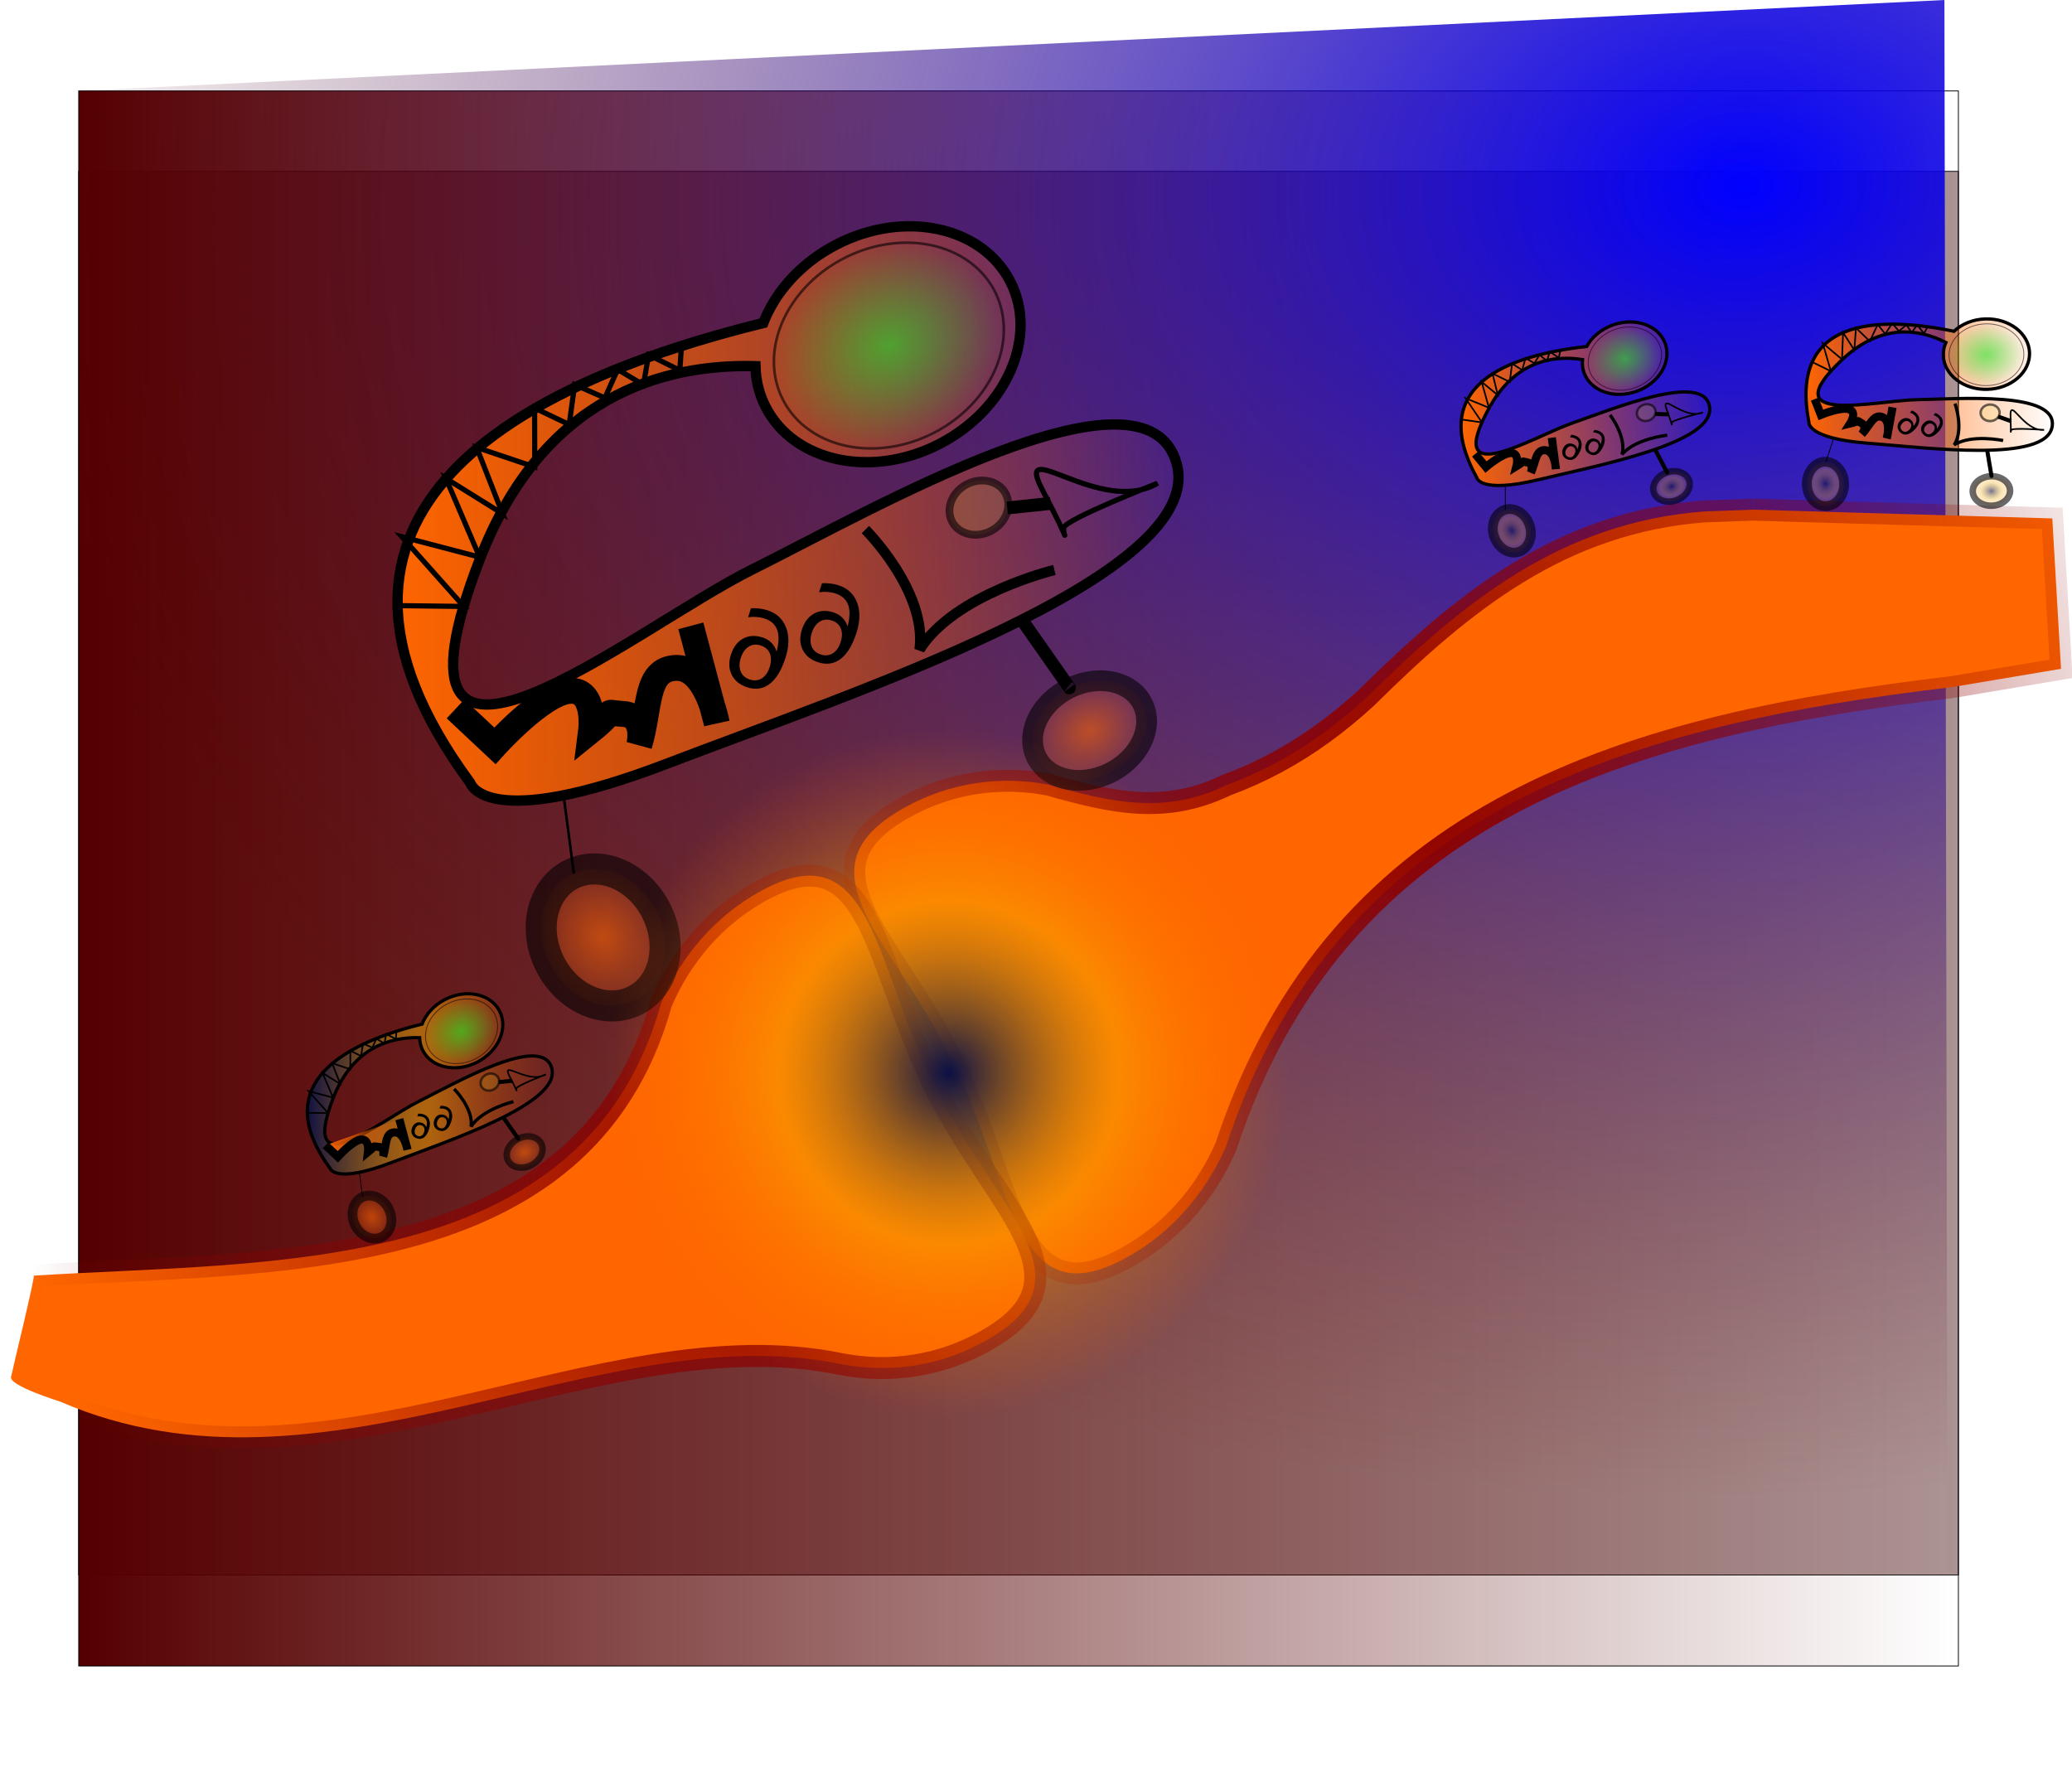 <?xml version="1.0" encoding="UTF-8" standalone="no"?>
<!-- Created with Inkscape (http://www.inkscape.org/) -->
<svg
   xmlns:dc="http://purl.org/dc/elements/1.1/"
   xmlns:cc="http://web.resource.org/cc/"
   xmlns:rdf="http://www.w3.org/1999/02/22-rdf-syntax-ns#"
   xmlns:svg="http://www.w3.org/2000/svg"
   xmlns="http://www.w3.org/2000/svg"
   xmlns:xlink="http://www.w3.org/1999/xlink"
   xmlns:sodipodi="http://sodipodi.sourceforge.net/DTD/sodipodi-0.dtd"
   xmlns:inkscape="http://www.inkscape.org/namespaces/inkscape"
   width="524.827"
   height="448.589"
   id="svg11700"
   sodipodi:version="0.32"
   inkscape:version="0.45.1"
   version="1.0"
   sodipodi:docbase="/home/dan/Desktop/Pages DIZ/OpenClipart.Projects/3 PART/Psychotic Traveler"
   sodipodi:docname="PSYtravlers.svg"
   inkscape:output_extension="org.inkscape.output.svg.inkscape"
   inkscape:export-filename="/home/dan/Desktop/Pages DIZ/OpenClipart.Projects/3 PART/Psychotic Traveler/PSYtravlers.png"
   inkscape:export-xdpi="90"
   inkscape:export-ydpi="90">
  <defs
     id="defs11702">
    <linearGradient
       inkscape:collect="always"
       id="linearGradient5315">
      <stop
         style="stop-color:#000000;stop-opacity:1;"
         offset="0"
         id="stop5317" />
      <stop
         style="stop-color:#000000;stop-opacity:0;"
         offset="1"
         id="stop5319" />
    </linearGradient>
    <linearGradient
       inkscape:collect="always"
       id="linearGradient9589">
      <stop
         style="stop-color:#550000;stop-opacity:1;"
         offset="0"
         id="stop9591" />
      <stop
         style="stop-color:#550000;stop-opacity:0;"
         offset="1"
         id="stop9593" />
    </linearGradient>
    <linearGradient
       inkscape:collect="always"
       xlink:href="#linearGradient9589"
       id="linearGradient11664"
       gradientUnits="userSpaceOnUse"
       gradientTransform="matrix(0.185,0,0,0.208,213.832,220.966)"
       x1="-967.452"
       y1="203.586"
       x2="1603.071"
       y2="203.586" />
    <linearGradient
       inkscape:collect="always"
       id="linearGradient11588">
      <stop
         style="stop-color:#ff00ff;stop-opacity:1;"
         offset="0"
         id="stop11590" />
      <stop
         style="stop-color:#ff00ff;stop-opacity:0;"
         offset="1"
         id="stop11592" />
    </linearGradient>
    <radialGradient
       inkscape:collect="always"
       xlink:href="#linearGradient11588"
       id="radialGradient11594"
       cx="-447.213"
       cy="679.49"
       fx="-447.213"
       fy="679.49"
       r="1289.485"
       gradientTransform="matrix(0.185,0,0,0.165,213.83,227.161)"
       gradientUnits="userSpaceOnUse" />
    <linearGradient
       id="linearGradient11598"
       inkscape:collect="always">
      <stop
         id="stop11600"
         offset="0"
         style="stop-color:#0000ff;stop-opacity:1" />
      <stop
         id="stop11602"
         offset="1"
         style="stop-color:#550000;stop-opacity:0;" />
    </linearGradient>
    <radialGradient
       inkscape:collect="always"
       xlink:href="#linearGradient11598"
       id="radialGradient11596"
       cx="1321.901"
       cy="-794.611"
       fx="1321.901"
       fy="-794.611"
       r="1285.262"
       gradientTransform="matrix(-0.353,1.6083963e-2,-1.1630529e-2,-0.258,913.562,-138.404)"
       gradientUnits="userSpaceOnUse" />
    <linearGradient
       inkscape:collect="always"
       id="linearGradient8602">
      <stop
         style="stop-color:#8c0000;stop-opacity:1;"
         offset="0"
         id="stop8604" />
      <stop
         style="stop-color:#8c0000;stop-opacity:0;"
         offset="1"
         id="stop8606" />
    </linearGradient>
    <radialGradient
       inkscape:collect="always"
       xlink:href="#linearGradient8602"
       id="radialGradient8608"
       cx="1183.51"
       cy="-322.295"
       fx="1183.51"
       fy="-322.295"
       r="839.808"
       gradientTransform="matrix(-0.23,-8.0362554e-2,7.8143114e-2,-0.224,669.074,265.679)"
       gradientUnits="userSpaceOnUse" />
    <linearGradient
       inkscape:collect="always"
       id="linearGradient8594">
      <stop
         style="stop-color:#8c0000;stop-opacity:1;"
         offset="0"
         id="stop8596" />
      <stop
         style="stop-color:#8c0000;stop-opacity:0;"
         offset="1"
         id="stop8598" />
    </linearGradient>
    <radialGradient
       inkscape:collect="always"
       xlink:href="#linearGradient8594"
       id="radialGradient8600"
       cx="-272.091"
       cy="623.057"
       fx="-272.091"
       fy="623.057"
       r="715.064"
       gradientTransform="matrix(0.251,4.0577636e-4,-3.0334307e-4,0.188,269.803,231.036)"
       gradientUnits="userSpaceOnUse" />
    <linearGradient
       inkscape:collect="always"
       id="linearGradient4535">
      <stop
         style="stop-color:#21e927;stop-opacity:1;"
         offset="0"
         id="stop4537" />
      <stop
         style="stop-color:#21e927;stop-opacity:0;"
         offset="1"
         id="stop4539" />
    </linearGradient>
    <radialGradient
       inkscape:collect="always"
       xlink:href="#linearGradient4535"
       id="radialGradient11682"
       gradientUnits="userSpaceOnUse"
       gradientTransform="matrix(1,0,0,0.835,0,42.661)"
       cx="61.815"
       cy="258.792"
       fx="61.815"
       fy="258.792"
       r="162.156" />
    <linearGradient
       inkscape:collect="always"
       id="linearGradient4641">
      <stop
         style="stop-color:#ff6600;stop-opacity:1;"
         offset="0"
         id="stop4643" />
      <stop
         style="stop-color:#ff6600;stop-opacity:0;"
         offset="1"
         id="stop4645" />
    </linearGradient>
    <radialGradient
       inkscape:collect="always"
       xlink:href="#linearGradient4641"
       id="radialGradient11680"
       gradientUnits="userSpaceOnUse"
       gradientTransform="matrix(1,0,0,1.151,0,-119.497)"
       cx="738.025"
       cy="791.382"
       fx="738.025"
       fy="791.382"
       r="102.574" />
    <linearGradient
       inkscape:collect="always"
       id="linearGradient4633">
      <stop
         style="stop-color:#ff6600;stop-opacity:1;"
         offset="0"
         id="stop4635" />
      <stop
         style="stop-color:#ff6600;stop-opacity:0;"
         offset="1"
         id="stop4637" />
    </linearGradient>
    <radialGradient
       inkscape:collect="always"
       xlink:href="#linearGradient4633"
       id="radialGradient11678"
       gradientUnits="userSpaceOnUse"
       gradientTransform="matrix(1,0,0,0.822,0,150.874)"
       cx="16.263"
       cy="845.591"
       fx="16.263"
       fy="845.591"
       r="95.488" />
    <linearGradient
       inkscape:collect="always"
       id="linearGradient4543">
      <stop
         style="stop-color:#ff6600;stop-opacity:1;"
         offset="0"
         id="stop4545" />
      <stop
         style="stop-color:#ff6600;stop-opacity:0;"
         offset="1"
         id="stop4547" />
    </linearGradient>
    <linearGradient
       inkscape:collect="always"
       xlink:href="#linearGradient4543"
       id="linearGradient11676"
       gradientUnits="userSpaceOnUse"
       x1="-636.117"
       y1="566.466"
       x2="-512.774"
       y2="566.466" />
    <linearGradient
       inkscape:collect="always"
       xlink:href="#linearGradient4591"
       id="linearGradient11674"
       gradientUnits="userSpaceOnUse"
       x1="-657.694"
       y1="492.406"
       x2="-317.71"
       y2="492.406" />
    <linearGradient
       inkscape:collect="always"
       id="linearGradient4511">
      <stop
         style="stop-color:#21e927;stop-opacity:1;"
         offset="0"
         id="stop4513" />
      <stop
         style="stop-color:#21e927;stop-opacity:0;"
         offset="1"
         id="stop4515" />
    </linearGradient>
    <radialGradient
       inkscape:collect="always"
       xlink:href="#linearGradient4511"
       id="radialGradient11672"
       gradientUnits="userSpaceOnUse"
       gradientTransform="matrix(1,0,0,0.835,0,42.661)"
       cx="61.815"
       cy="258.792"
       fx="61.815"
       fy="258.792"
       r="162.156" />
    <linearGradient
       inkscape:collect="always"
       id="linearGradient4625">
      <stop
         style="stop-color:#ff6600;stop-opacity:1;"
         offset="0"
         id="stop4627" />
      <stop
         style="stop-color:#ff6600;stop-opacity:0;"
         offset="1"
         id="stop4629" />
    </linearGradient>
    <radialGradient
       inkscape:collect="always"
       xlink:href="#linearGradient4625"
       id="radialGradient11670"
       gradientUnits="userSpaceOnUse"
       gradientTransform="matrix(1,0,0,1.151,0,-119.497)"
       cx="738.025"
       cy="791.382"
       fx="738.025"
       fy="791.382"
       r="102.574" />
    <linearGradient
       inkscape:collect="always"
       id="linearGradient4617">
      <stop
         style="stop-color:#ff6600;stop-opacity:1;"
         offset="0"
         id="stop4619" />
      <stop
         style="stop-color:#ff6600;stop-opacity:0;"
         offset="1"
         id="stop4621" />
    </linearGradient>
    <radialGradient
       inkscape:collect="always"
       xlink:href="#linearGradient4617"
       id="radialGradient11668"
       gradientUnits="userSpaceOnUse"
       gradientTransform="matrix(1,0,0,0.822,0,150.874)"
       cx="16.263"
       cy="845.591"
       fx="16.263"
       fy="845.591"
       r="95.488" />
    <linearGradient
       inkscape:collect="always"
       id="linearGradient4559">
      <stop
         style="stop-color:#ff6600;stop-opacity:1;"
         offset="0"
         id="stop4561" />
      <stop
         style="stop-color:#ff6600;stop-opacity:0;"
         offset="1"
         id="stop4563" />
    </linearGradient>
    <linearGradient
       inkscape:collect="always"
       xlink:href="#linearGradient4559"
       id="linearGradient11666"
       gradientUnits="userSpaceOnUse"
       x1="-538.992"
       y1="-288.673"
       x2="544.412"
       y2="-288.673" />
    <linearGradient
       inkscape:collect="always"
       id="linearGradient4527">
      <stop
         style="stop-color:#21e927;stop-opacity:1;"
         offset="0"
         id="stop4529" />
      <stop
         style="stop-color:#21e927;stop-opacity:0;"
         offset="1"
         id="stop4531" />
    </linearGradient>
    <radialGradient
       inkscape:collect="always"
       xlink:href="#linearGradient4527"
       id="radialGradient11698"
       gradientUnits="userSpaceOnUse"
       gradientTransform="matrix(1,0,0,0.835,0,42.661)"
       cx="61.815"
       cy="258.792"
       fx="61.815"
       fy="258.792"
       r="162.156" />
    <radialGradient
       inkscape:collect="always"
       xlink:href="#linearGradient4591"
       id="radialGradient11696"
       gradientUnits="userSpaceOnUse"
       gradientTransform="matrix(1,0,0,1.151,0,-119.497)"
       cx="738.025"
       cy="791.382"
       fx="738.025"
       fy="791.382"
       r="102.574" />
    <radialGradient
       inkscape:collect="always"
       xlink:href="#linearGradient4591"
       id="radialGradient11694"
       gradientUnits="userSpaceOnUse"
       gradientTransform="matrix(1,0,0,0.822,0,150.874)"
       cx="16.263"
       cy="845.591"
       fx="16.263"
       fy="845.591"
       r="95.488" />
    <linearGradient
       inkscape:collect="always"
       id="linearGradient4575">
      <stop
         style="stop-color:#ff6600;stop-opacity:1;"
         offset="0"
         id="stop4577" />
      <stop
         style="stop-color:#ff6600;stop-opacity:0;"
         offset="1"
         id="stop4579" />
    </linearGradient>
    <linearGradient
       inkscape:collect="always"
       xlink:href="#linearGradient4575"
       id="linearGradient11692"
       gradientUnits="userSpaceOnUse"
       x1="1394.284"
       y1="-465.068"
       x2="1736.086"
       y2="-465.068" />
    <linearGradient
       inkscape:collect="always"
       id="linearGradient4519">
      <stop
         style="stop-color:#21e927;stop-opacity:1;"
         offset="0"
         id="stop4521" />
      <stop
         style="stop-color:#21e927;stop-opacity:0;"
         offset="1"
         id="stop4523" />
    </linearGradient>
    <radialGradient
       inkscape:collect="always"
       xlink:href="#linearGradient4519"
       id="radialGradient11690"
       gradientUnits="userSpaceOnUse"
       gradientTransform="matrix(1,0,0,0.835,0,42.661)"
       cx="61.815"
       cy="258.792"
       fx="61.815"
       fy="258.792"
       r="162.156" />
    <radialGradient
       inkscape:collect="always"
       xlink:href="#linearGradient4591"
       id="radialGradient11688"
       gradientUnits="userSpaceOnUse"
       gradientTransform="matrix(1,0,0,1.151,0,-119.497)"
       cx="738.025"
       cy="791.382"
       fx="738.025"
       fy="791.382"
       r="102.574" />
    <radialGradient
       inkscape:collect="always"
       xlink:href="#linearGradient4591"
       id="radialGradient11686"
       gradientUnits="userSpaceOnUse"
       gradientTransform="matrix(1,0,0,0.822,0,150.874)"
       cx="16.263"
       cy="845.591"
       fx="16.263"
       fy="845.591"
       r="95.488" />
    <linearGradient
       inkscape:collect="always"
       id="linearGradient4567">
      <stop
         style="stop-color:#ff6600;stop-opacity:1;"
         offset="0"
         id="stop4569" />
      <stop
         style="stop-color:#ff6600;stop-opacity:0;"
         offset="1"
         id="stop4571" />
    </linearGradient>
    <linearGradient
       inkscape:collect="always"
       xlink:href="#linearGradient4567"
       id="linearGradient11684"
       gradientUnits="userSpaceOnUse"
       x1="921.959"
       y1="-438.906"
       x2="1266.938"
       y2="-438.906" />
    <linearGradient
       inkscape:collect="always"
       id="linearGradient5645">
      <stop
         style="stop-color:#000000;stop-opacity:1;"
         offset="0"
         id="stop5647" />
      <stop
         style="stop-color:#000000;stop-opacity:0;"
         offset="1"
         id="stop5649" />
    </linearGradient>
    <radialGradient
       inkscape:collect="always"
       xlink:href="#linearGradient5645"
       id="radialGradient5651"
       cx="-19.126"
       cy="787.223"
       fx="-19.126"
       fy="787.223"
       r="1119.345"
       gradientTransform="matrix(7.7207515e-2,0,0,7.7653226e-2,256.506,251.396)"
       gradientUnits="userSpaceOnUse" />
    <linearGradient
       id="linearGradient4591">
      <stop
         style="stop-color:#0c1044;stop-opacity:1;"
         offset="0"
         id="stop4593" />
      <stop
         id="stop4599"
         offset="0.5"
         style="stop-color:#f7ac00;stop-opacity:0.498;" />
      <stop
         style="stop-color:#ff6600;stop-opacity:0;"
         offset="1"
         id="stop4595" />
    </linearGradient>
    <radialGradient
       inkscape:collect="always"
       xlink:href="#linearGradient4591"
       id="radialGradient5659"
       cx="-19.126"
       cy="787.223"
       fx="-19.126"
       fy="787.223"
       r="1119.345"
       gradientTransform="matrix(7.7207515e-2,0,0,7.7653226e-2,256.506,251.396)"
       gradientUnits="userSpaceOnUse" />
    <linearGradient
       inkscape:collect="always"
       xlink:href="#linearGradient4559"
       id="linearGradient11932"
       gradientUnits="userSpaceOnUse"
       x1="-538.992"
       y1="-288.673"
       x2="544.412"
       y2="-288.673" />
    <radialGradient
       inkscape:collect="always"
       xlink:href="#linearGradient4617"
       id="radialGradient11934"
       gradientUnits="userSpaceOnUse"
       gradientTransform="matrix(1,0,0,0.822,0,150.874)"
       cx="16.263"
       cy="845.591"
       fx="16.263"
       fy="845.591"
       r="95.488" />
    <radialGradient
       inkscape:collect="always"
       xlink:href="#linearGradient4625"
       id="radialGradient11936"
       gradientUnits="userSpaceOnUse"
       gradientTransform="matrix(1,0,0,1.151,0,-119.497)"
       cx="738.025"
       cy="791.382"
       fx="738.025"
       fy="791.382"
       r="102.574" />
    <radialGradient
       inkscape:collect="always"
       xlink:href="#linearGradient4511"
       id="radialGradient11938"
       gradientUnits="userSpaceOnUse"
       gradientTransform="matrix(1,0,0,0.835,0,42.661)"
       cx="61.815"
       cy="258.792"
       fx="61.815"
       fy="258.792"
       r="162.156" />
    <linearGradient
       inkscape:collect="always"
       xlink:href="#linearGradient4591"
       id="linearGradient11940"
       gradientUnits="userSpaceOnUse"
       x1="-657.694"
       y1="492.406"
       x2="-317.71"
       y2="492.406" />
    <linearGradient
       inkscape:collect="always"
       xlink:href="#linearGradient4543"
       id="linearGradient11942"
       gradientUnits="userSpaceOnUse"
       x1="-636.117"
       y1="566.466"
       x2="-512.774"
       y2="566.466" />
    <radialGradient
       inkscape:collect="always"
       xlink:href="#linearGradient4633"
       id="radialGradient11944"
       gradientUnits="userSpaceOnUse"
       gradientTransform="matrix(1,0,0,0.822,0,150.874)"
       cx="16.263"
       cy="845.591"
       fx="16.263"
       fy="845.591"
       r="95.488" />
    <radialGradient
       inkscape:collect="always"
       xlink:href="#linearGradient4641"
       id="radialGradient11946"
       gradientUnits="userSpaceOnUse"
       gradientTransform="matrix(1,0,0,1.151,0,-119.497)"
       cx="738.025"
       cy="791.382"
       fx="738.025"
       fy="791.382"
       r="102.574" />
    <radialGradient
       inkscape:collect="always"
       xlink:href="#linearGradient4535"
       id="radialGradient11948"
       gradientUnits="userSpaceOnUse"
       gradientTransform="matrix(1,0,0,0.835,0,42.661)"
       cx="61.815"
       cy="258.792"
       fx="61.815"
       fy="258.792"
       r="162.156" />
    <linearGradient
       inkscape:collect="always"
       xlink:href="#linearGradient4567"
       id="linearGradient11950"
       gradientUnits="userSpaceOnUse"
       x1="921.959"
       y1="-438.906"
       x2="1266.938"
       y2="-438.906" />
    <radialGradient
       inkscape:collect="always"
       xlink:href="#linearGradient4591"
       id="radialGradient11952"
       gradientUnits="userSpaceOnUse"
       gradientTransform="matrix(1,0,0,0.822,0,150.874)"
       cx="16.263"
       cy="845.591"
       fx="16.263"
       fy="845.591"
       r="95.488" />
    <radialGradient
       inkscape:collect="always"
       xlink:href="#linearGradient4591"
       id="radialGradient11954"
       gradientUnits="userSpaceOnUse"
       gradientTransform="matrix(1,0,0,1.151,0,-119.497)"
       cx="738.025"
       cy="791.382"
       fx="738.025"
       fy="791.382"
       r="102.574" />
    <radialGradient
       inkscape:collect="always"
       xlink:href="#linearGradient4519"
       id="radialGradient11956"
       gradientUnits="userSpaceOnUse"
       gradientTransform="matrix(1,0,0,0.835,0,42.661)"
       cx="61.815"
       cy="258.792"
       fx="61.815"
       fy="258.792"
       r="162.156" />
    <linearGradient
       inkscape:collect="always"
       xlink:href="#linearGradient4575"
       id="linearGradient11958"
       gradientUnits="userSpaceOnUse"
       x1="1394.284"
       y1="-465.068"
       x2="1736.086"
       y2="-465.068" />
    <radialGradient
       inkscape:collect="always"
       xlink:href="#linearGradient4591"
       id="radialGradient11960"
       gradientUnits="userSpaceOnUse"
       gradientTransform="matrix(1,0,0,0.822,0,150.874)"
       cx="16.263"
       cy="845.591"
       fx="16.263"
       fy="845.591"
       r="95.488" />
    <radialGradient
       inkscape:collect="always"
       xlink:href="#linearGradient4591"
       id="radialGradient11962"
       gradientUnits="userSpaceOnUse"
       gradientTransform="matrix(1,0,0,1.151,0,-119.497)"
       cx="738.025"
       cy="791.382"
       fx="738.025"
       fy="791.382"
       r="102.574" />
    <radialGradient
       inkscape:collect="always"
       xlink:href="#linearGradient4527"
       id="radialGradient11964"
       gradientUnits="userSpaceOnUse"
       gradientTransform="matrix(1,0,0,0.835,0,42.661)"
       cx="61.815"
       cy="258.792"
       fx="61.815"
       fy="258.792"
       r="162.156" />
    <radialGradient
       inkscape:collect="always"
       xlink:href="#linearGradient4591"
       id="radialGradient2330"
       gradientUnits="userSpaceOnUse"
       gradientTransform="matrix(7.7207515e-2,0,0,7.7653226e-2,256.506,251.396)"
       cx="-19.126"
       cy="787.223"
       fx="-19.126"
       fy="787.223"
       r="1119.345" />
    <radialGradient
       inkscape:collect="always"
       xlink:href="#linearGradient5645"
       id="radialGradient2332"
       gradientUnits="userSpaceOnUse"
       gradientTransform="matrix(7.7207515e-2,0,0,7.7653226e-2,256.506,251.396)"
       cx="-19.126"
       cy="787.223"
       fx="-19.126"
       fy="787.223"
       r="1119.345" />
    <radialGradient
       inkscape:collect="always"
       xlink:href="#linearGradient8594"
       id="radialGradient2393"
       gradientUnits="userSpaceOnUse"
       gradientTransform="matrix(0.251,4.0577636e-4,-3.0334307e-4,0.188,269.803,231.036)"
       cx="-272.091"
       cy="623.057"
       fx="-272.091"
       fy="623.057"
       r="715.064" />
    <radialGradient
       inkscape:collect="always"
       xlink:href="#linearGradient8602"
       id="radialGradient2396"
       gradientUnits="userSpaceOnUse"
       gradientTransform="matrix(-0.23,-8.0362554e-2,7.8143114e-2,-0.224,669.074,265.679)"
       cx="1183.51"
       cy="-322.295"
       fx="1183.51"
       fy="-322.295"
       r="839.808" />
    <radialGradient
       inkscape:collect="always"
       xlink:href="#linearGradient11598"
       id="radialGradient2399"
       gradientUnits="userSpaceOnUse"
       gradientTransform="matrix(-0.353,1.6083963e-2,-1.1630529e-2,-0.258,913.562,-138.404)"
       cx="1321.901"
       cy="-794.611"
       fx="1321.901"
       fy="-794.611"
       r="1285.262" />
    <radialGradient
       inkscape:collect="always"
       xlink:href="#linearGradient11588"
       id="radialGradient2402"
       gradientUnits="userSpaceOnUse"
       gradientTransform="matrix(0.185,0,0,0.165,213.83,227.161)"
       cx="-447.213"
       cy="679.49"
       fx="-447.213"
       fy="679.49"
       r="1289.485" />
    <linearGradient
       inkscape:collect="always"
       xlink:href="#linearGradient9589"
       id="linearGradient2405"
       gradientUnits="userSpaceOnUse"
       gradientTransform="matrix(0.185,0,0,0.208,213.832,220.966)"
       x1="-967.452"
       y1="203.586"
       x2="1603.071"
       y2="203.586" />
    <radialGradient
       inkscape:collect="always"
       xlink:href="#linearGradient5315"
       id="radialGradient5321"
       cx="271.835"
       cy="250.449"
       fx="271.835"
       fy="250.449"
       r="238.944"
       gradientTransform="matrix(1,0,0,0.889,0,27.892)"
       gradientUnits="userSpaceOnUse" />
    <linearGradient
       inkscape:collect="always"
       xlink:href="#linearGradient9589"
       id="linearGradient5327"
       gradientUnits="userSpaceOnUse"
       gradientTransform="matrix(0.185,0,0,0.208,213.832,220.966)"
       x1="-967.452"
       y1="203.586"
       x2="1603.071"
       y2="203.586" />
  </defs>
  <sodipodi:namedview
     id="base"
     pagecolor="#ffffff"
     bordercolor="#666666"
     borderopacity="1.0"
     gridtolerance="10000"
     guidetolerance="10"
     objecttolerance="10"
     inkscape:pageopacity="0.0"
     inkscape:pageshadow="2"
     inkscape:zoom="0.49497475"
     inkscape:cx="517.67976"
     inkscape:cy="226.94055"
     inkscape:document-units="px"
     inkscape:current-layer="layer1"
     inkscape:showpageshadow="false"
     inkscape:window-width="1255"
     inkscape:window-height="783"
     inkscape:window-x="25"
     inkscape:window-y="0" />
  <g
     inkscape:label="Layer 1"
     inkscape:groupmode="layer"
     id="layer1"
     transform="translate(-14.729,-40.773)">
    <rect
       style="fill:#ac9393;fill-rule:evenodd;stroke:#000000;stroke-width:0.195px;stroke-linecap:butt;stroke-linejoin:miter;stroke-opacity:1"
       y="84.182"
       x="34.657"
       height="355.57"
       width="476.128"
       id="rect2181" />
    <rect
       id="rect8610"
       width="476.116"
       height="398.973"
       x="34.663"
       y="63.81"
       style="fill:url(#linearGradient5327);fill-opacity:1;fill-rule:evenodd;stroke:#000000;stroke-width:0.207px;stroke-linecap:butt;stroke-linejoin:miter;stroke-opacity:1" />
    <path
       style="fill:url(#radialGradient2399);fill-opacity:1;fill-rule:evenodd;stroke:#000000;stroke-width:0;stroke-linecap:butt;stroke-linejoin:miter;stroke-miterlimit:4;stroke-dasharray:none;stroke-opacity:1"
       d="M 34.662,63.809 L 507.24,40.773 L 508.121,489.363 L 34.662,462.783 L 34.662,63.809 z "
       id="rect9597"
       sodipodi:nodetypes="ccccc" />
    <path
       style="color:#000000;fill:#ff6600;fill-opacity:1;fill-rule:nonzero;stroke:url(#radialGradient2396);stroke-width:5.559;stroke-linecap:butt;stroke-linejoin:miter;marker:none;marker-start:none;marker-mid:none;marker-end:none;stroke-miterlimit:4;stroke-dasharray:none;stroke-dashoffset:0;stroke-opacity:1;visibility:visible;display:inline;overflow:visible;enable-background:accumulate"
       d="M 458.811,169.879 C 458.811,169.879 446.407,170.325 446.407,170.325 C 410.253,173.088 385.465,193.135 360.846,217.514 C 357.316,220.751 353.711,223.724 349.982,226.435 C 346.167,229.208 342.222,231.705 338.092,233.927 C 334.017,236.119 329.763,238.043 325.278,239.698 C 309.692,247.21 296.266,244.041 280.4,239.558 C 277.337,238.964 274.233,238.629 271.117,238.562 C 268.015,238.496 264.902,238.698 261.806,239.176 C 258.75,239.648 255.708,240.389 252.715,241.411 C 249.793,242.41 246.919,243.674 244.11,245.216 C 240.917,246.968 238.393,248.74 236.454,250.549 C 233.699,253.119 232.12,255.768 231.463,258.54 C 230.749,261.552 231.125,264.708 232.262,268.083 C 233.185,270.825 234.608,273.709 236.362,276.769 C 237.84,279.349 239.554,282.058 241.394,284.911 C 243.042,287.467 244.792,290.142 246.571,292.949 C 248.223,295.556 249.899,298.275 251.539,301.125 C 253.096,303.829 254.616,306.653 256.056,309.597 C 257.529,312.609 258.863,315.642 260.092,318.653 C 261.372,321.791 262.541,324.9 263.642,327.936 C 264.813,331.168 265.907,334.315 266.977,337.311 C 268.158,340.619 269.307,343.744 270.498,346.605 C 271.891,349.951 273.34,352.936 274.957,355.424 C 276.936,358.471 279.167,360.779 281.859,362.095 C 284.456,363.364 287.486,363.712 291.124,362.923 C 293.727,362.359 296.644,361.214 299.943,359.403 C 302.753,357.86 305.387,356.097 307.842,354.145 C 310.357,352.144 312.682,349.944 314.808,347.572 C 316.963,345.168 318.913,342.587 320.651,339.865 C 322.397,337.13 323.929,334.247 325.237,331.254 C 353.8,244.332 429.869,224.219 509.089,214.844 C 518.318,213.294 527.547,211.744 536.777,210.194 C 536.777,210.194 536.446,204.489 536.039,197.495 C 535.802,193.409 535.539,188.882 535.302,184.796 C 534.896,177.802 534.565,172.097 534.565,172.097 C 534.565,172.097 529.477,171.948 521.939,171.727 C 518.221,171.618 513.907,171.492 509.314,171.358 C 505.251,171.239 500.97,171.113 496.688,170.988 C 492.407,170.863 488.125,170.737 484.062,170.618 C 479.469,170.484 475.155,170.358 471.437,170.249 C 463.899,170.028 458.811,169.879 458.811,169.879 C 458.811,169.879 458.811,169.879 458.811,169.879"
       sodipodi:nodetypes="cccssccssssssssssssssssccccccccccsscssssscc"
       id="path2196" />
    <path
       style="color:#000000;fill:#ff6600;fill-opacity:1;fill-rule:nonzero;stroke:url(#radialGradient2393);stroke-width:5.559;stroke-linecap:butt;stroke-linejoin:miter;marker:none;marker-start:none;marker-mid:none;marker-end:none;stroke-miterlimit:4;stroke-dasharray:none;stroke-dashoffset:0;stroke-opacity:1;visibility:visible;display:inline;overflow:visible;enable-background:accumulate"
       d="M 219.939,262.588 C 218.738,262.578 217.462,262.717 216.1,263.016 C 213.501,263.587 210.59,264.741 207.304,266.56 C 204.506,268.109 201.886,269.877 199.446,271.836 C 196.947,273.842 194.639,276.048 192.532,278.426 C 190.397,280.834 188.463,283.418 186.747,286.144 C 185.023,288.883 183.52,291.771 182.236,294.767 C 162.929,364.444 83.584,360.112 23.276,363.913 C 23.719,363.913 17.963,387.392 17.52,389.607 C 17.077,391.822 29.924,395.809 29.924,395.809 C 97.118,424.88 166.583,373.561 227.826,386.335 C 230.894,386.922 234.003,387.249 237.12,387.308 C 240.223,387.366 243.333,387.157 246.426,386.671 C 249.478,386.191 252.514,385.443 255.5,384.412 C 258.414,383.407 261.284,382.134 264.082,380.585 C 267.261,378.825 269.766,377.048 271.691,375.234 C 274.425,372.657 275.984,370.01 276.619,367.237 C 277.308,364.225 276.903,361.061 275.738,357.688 C 274.793,354.949 273.348,352.07 271.569,349.014 C 270.07,346.438 268.336,343.738 266.473,340.89 C 264.804,338.339 263.029,335.671 261.227,332.87 C 259.553,330.266 257.853,327.55 256.189,324.705 C 254.61,322.005 253.066,319.19 251.603,316.25 C 250.105,313.242 248.745,310.207 247.491,307.199 C 246.185,304.066 244.992,300.961 243.866,297.929 C 242.668,294.7 241.55,291.558 240.456,288.565 C 239.248,285.261 238.069,282.135 236.854,279.277 C 235.433,275.935 233.963,272.959 232.326,270.475 C 230.321,267.433 228.068,265.13 225.365,263.821 C 223.736,263.032 221.942,262.604 219.939,262.588 z "
       sodipodi:nodetypes="csssssccsccssssssssssssssssssc"
       id="path2213" />
    <g
       transform="matrix(0.185,0,0,0.185,213.83,224.242)"
       id="g11634">
      <path
         sodipodi:nodetypes="cc"
         id="path2801"
         d="M -304.649,97.186 L -290.462,204.565"
         style="fill:none;fill-rule:evenodd;stroke:#000000;stroke-width:3.543;stroke-linecap:butt;stroke-linejoin:miter;stroke-miterlimit:4;stroke-dasharray:none;stroke-opacity:1" />
      <path
         id="path1872"
         d="M 69.221,-656.976 C 161.582,-704.544 268.039,-681.948 306.877,-606.537 C 345.716,-531.125 302.303,-431.308 209.942,-383.741 C 117.581,-336.173 11.082,-358.782 -27.757,-434.194 L -27.828,-434.333 C -36.893,-451.995 -41.463,-470.993 -41.942,-490.336 C -167.355,-493.715 -332.974,-449.86 -419.496,-225.376 C -570.913,167.482 -209.647,-130.719 -46.207,-211.958 C 117.233,-293.198 492.836,-510.646 534.781,-356.9 C 576.876,-202.605 86.272,-41.706 -163.144,53.97 C -412.561,149.646 -432.436,80.177 -432.436,80.177 C -707.394,-293.391 -359.335,-468.606 -31.146,-549.501 C -14.523,-592.358 20.558,-631.914 69.221,-656.976 z "
         style="fill:url(#linearGradient11932);fill-opacity:1;fill-rule:evenodd;stroke:#000000;stroke-width:14.173;stroke-linecap:butt;stroke-linejoin:miter;stroke-miterlimit:4;stroke-dasharray:none;stroke-opacity:1" />
      <path
         sodipodi:nodetypes="cczczczcc"
         id="path1877"
         d="M -130.364,-134.805 L -94.904,-1.814 C -94.904,-1.814 -108.615,-79.072 -151.106,-77.182 C -193.596,-75.292 -185.592,-22.607 -200.997,28.487 C -200.997,28.487 -191.159,-12.324 -222.935,-14.11 C -253.372,-15.82 -229.003,-22.007 -266.906,8.536 C -266.906,8.536 -259.64,-48.667 -296.587,-45.72 C -333.535,-42.773 -398.688,29.465 -398.688,29.465 L -452.519,-21.046"
         style="fill:none;fill-rule:evenodd;stroke:#000000;stroke-width:35.433;stroke-linecap:butt;stroke-linejoin:miter;stroke-miterlimit:4;stroke-dasharray:none;stroke-opacity:1" />
      <path
         id="text1886"
         d="M 62.485,-142.154 C 68.556,-140.21 72.713,-136.591 74.956,-131.296 C 77.154,-126.015 77.095,-119.758 74.78,-112.526 C 72.479,-105.339 68.893,-100.211 64.023,-97.144 C 59.123,-94.135 53.637,-93.603 47.565,-95.546 C 41.494,-97.49 37.359,-101.102 35.161,-106.383 C 32.933,-111.722 32.97,-117.986 35.27,-125.174 C 37.586,-132.406 41.193,-137.526 46.094,-140.535 C 50.95,-143.558 56.414,-144.097 62.485,-142.154 M 49.201,-193.139 L 45.257,-180.817 C 49.164,-181.338 52.995,-181.465 56.749,-181.199 C 60.458,-180.947 64.009,-180.278 67.402,-179.192 C 76.33,-176.333 82.196,-171.133 84.999,-163.592 C 87.757,-156.064 87.52,-146.1 84.289,-133.698 C 82.898,-138.425 80.545,-142.451 77.229,-145.777 C 73.927,-149.147 69.888,-151.596 65.111,-153.126 C 55.067,-156.341 46.163,-155.82 38.402,-151.561 C 30.61,-147.362 25.035,-140.017 21.676,-129.525 C 18.39,-119.257 18.789,-110.049 22.874,-101.9 C 26.959,-93.751 34.046,-88.061 44.135,-84.832 C 55.698,-81.13 65.952,-82.72 74.898,-89.602 C 83.858,-96.528 91.032,-108.406 96.42,-125.237 C 101.479,-141.041 101.759,-154.831 97.26,-166.607 C 92.775,-178.427 84.216,-186.36 71.582,-190.404 C 68.189,-191.49 64.666,-192.249 61.014,-192.68 C 57.318,-193.124 53.38,-193.278 49.201,-193.139"
         style="font-size:144px;font-style:normal;font-variant:normal;font-weight:normal;font-stretch:normal;text-align:start;line-height:100%;writing-mode:lr-tb;text-anchor:start;fill:#000000;fill-opacity:1;stroke:none;stroke-width:1px;stroke-linecap:butt;stroke-linejoin:miter;stroke-opacity:1;font-family:Bitstream Vera Sans" />
      <path
         id="text1892"
         d="M -34.695,-107.901 C -28.623,-105.957 -24.466,-102.338 -22.224,-97.043 C -20.026,-91.762 -20.085,-85.505 -22.4,-78.273 C -24.701,-71.086 -28.286,-65.958 -33.157,-62.891 C -38.057,-59.882 -43.543,-59.35 -49.615,-61.293 C -55.686,-63.237 -59.821,-66.849 -62.018,-72.13 C -64.247,-77.47 -64.21,-83.733 -61.909,-90.921 C -59.594,-98.153 -55.986,-103.273 -51.086,-106.282 C -46.23,-109.305 -40.766,-109.844 -34.695,-107.901 M -47.978,-158.886 L -51.923,-146.564 C -48.015,-147.085 -44.185,-147.213 -40.431,-146.946 C -36.722,-146.694 -33.171,-146.025 -29.778,-144.939 C -20.849,-142.08 -14.984,-136.88 -12.181,-129.339 C -9.422,-121.811 -9.659,-111.847 -12.891,-99.445 C -14.282,-104.172 -16.635,-108.198 -19.951,-111.524 C -23.252,-114.894 -27.292,-117.343 -32.068,-118.873 C -42.113,-122.088 -51.016,-121.567 -58.778,-117.308 C -66.57,-113.109 -72.145,-105.764 -75.503,-95.272 C -78.79,-85.004 -78.391,-75.796 -74.306,-67.647 C -70.221,-59.498 -63.134,-53.809 -53.044,-50.579 C -41.482,-46.877 -31.228,-48.467 -22.282,-55.349 C -13.322,-62.275 -6.148,-74.153 -0.76,-90.984 C 4.299,-106.788 4.579,-120.578 0.08,-132.354 C -4.405,-144.174 -12.964,-152.107 -25.598,-156.151 C -28.991,-157.237 -32.513,-157.996 -36.165,-158.427 C -39.862,-158.871 -43.8,-159.025 -47.978,-158.886"
         style="font-size:144px;font-style:normal;font-variant:normal;font-weight:normal;font-stretch:normal;text-align:start;line-height:100%;writing-mode:lr-tb;text-anchor:start;fill:#000000;fill-opacity:1;stroke:none;stroke-width:1px;stroke-linecap:butt;stroke-linejoin:miter;stroke-opacity:1;font-family:Bitstream Vera Sans" />
      <path
         sodipodi:nodetypes="ccc"
         id="path1900"
         d="M 108.623,-266.581 C 108.623,-266.581 193.36,-182.221 182.823,-102.254 C 230.219,-178.168 367.472,-211.26 367.472,-211.26"
         style="fill:none;fill-rule:evenodd;stroke:#000000;stroke-width:14.173;stroke-linecap:butt;stroke-linejoin:miter;stroke-miterlimit:4;stroke-dasharray:none;stroke-opacity:1" />
      <path
         id="path1902"
         d="M 508.8,-330.118 C 430.205,-283.555 309.222,-400.317 351.662,-319.6 C 394.102,-238.883 378.323,-257.704 380.261,-269.133 C 382.198,-280.562 508.113,-329.764 508.8,-330.118 z "
         style="fill:none;fill-rule:evenodd;stroke:#000000;stroke-width:7.087;stroke-linecap:butt;stroke-linejoin:miter;stroke-miterlimit:4;stroke-dasharray:none;stroke-opacity:1" />
      <path
         transform="matrix(-0.889,0.458,0.458,0.889,57.931,-785.285)"
         sodipodi:open="true"
         sodipodi:end="6.2820279"
         sodipodi:start="0"
         d="M 81.917,528.786 A 41.345,35.935 0 1 1 81.917,528.745"
         sodipodi:ry="35.935474"
         sodipodi:rx="41.345116"
         sodipodi:cy="528.78619"
         sodipodi:cx="40.572308"
         id="path1904"
         style="opacity:0.587;fill:#e9e927;fill-opacity:0.212;fill-rule:nonzero;stroke:#000000;stroke-width:10.63;stroke-linecap:round;stroke-linejoin:miter;stroke-miterlimit:4;stroke-dasharray:none;stroke-opacity:1"
         sodipodi:type="arc" />
      <path
         sodipodi:nodetypes="cc"
         id="path2793"
         d="M 362.236,-302.445 L 302.861,-296.205"
         style="fill:none;fill-rule:evenodd;stroke:#000000;stroke-width:17.717;stroke-linecap:butt;stroke-linejoin:miter;stroke-miterlimit:4;stroke-dasharray:none;stroke-opacity:1" />
      <path
         transform="matrix(-0.889,0.458,0.458,0.889,42.792,-750.54)"
         sodipodi:open="true"
         sodipodi:end="6.2820279"
         sodipodi:start="0"
         d="M 97.577,845.591 A 81.314,64.277 0 1 1 97.577,845.517"
         sodipodi:ry="64.277107"
         sodipodi:rx="81.314415"
         sodipodi:cy="845.59125"
         sodipodi:cx="16.262882"
         id="path2795"
         style="opacity:0.587;fill:url(#radialGradient11934);fill-opacity:1;fill-rule:nonzero;stroke:#000000;stroke-width:28.346;stroke-linecap:round;stroke-linejoin:miter;stroke-miterlimit:4;stroke-dasharray:none;stroke-opacity:1"
         sodipodi:type="arc" />
      <path
         transform="matrix(-0.889,0.458,0.458,0.889,42.792,-750.54)"
         sodipodi:open="true"
         sodipodi:end="6.2820279"
         sodipodi:start="0"
         d="M 819.34,791.382 A 81.314,96.803 0 1 1 819.339,791.27"
         sodipodi:ry="96.802872"
         sodipodi:rx="81.314415"
         sodipodi:cy="791.38165"
         sodipodi:cx="738.02509"
         id="path2797"
         style="opacity:0.587;fill:url(#radialGradient11936);fill-opacity:1;fill-rule:nonzero;stroke:#000000;stroke-width:42.52;stroke-linecap:round;stroke-linejoin:miter;stroke-miterlimit:4;stroke-dasharray:none;stroke-opacity:1"
         sodipodi:type="arc" />
      <path
         id="path2799"
         d="M 321.887,-144.355 C 393.766,-41.999 388.134,-49.552 388.134,-49.552"
         style="fill:none;fill-rule:evenodd;stroke:#000000;stroke-width:17.717;stroke-linecap:butt;stroke-linejoin:miter;stroke-miterlimit:4;stroke-dasharray:none;stroke-opacity:1" />
      <path
         id="path2803"
         d="M -143.496,-513.84 L -145.389,-484.676 L -188.232,-505.834 L -195.213,-464.654 L -230.585,-485.9 L -248.051,-446.837 L -289.364,-465.024 L -296.931,-410.388 L -344.275,-432.986 L -344.058,-352.291 L -423.58,-378.987 L -388.125,-288.252 L -465.665,-336.641 L -419.546,-228.848 L -525.981,-256.718 L -441.155,-161.342 L -533.822,-162.477"
         style="fill:none;fill-rule:evenodd;stroke:#000000;stroke-width:7.087;stroke-linecap:butt;stroke-linejoin:miter;stroke-miterlimit:4;stroke-dasharray:none;stroke-opacity:1" />
      <path
         transform="matrix(-0.903,0.465,0.461,0.894,77.353,-778.574)"
         sodipodi:open="true"
         sodipodi:end="6.2817423"
         sodipodi:start="0"
         d="M 222.2,258.792 A 160.385,133.654 0 1 1 222.2,258.599"
         sodipodi:ry="133.65395"
         sodipodi:rx="160.38474"
         sodipodi:cy="258.7919"
         sodipodi:cx="61.814949"
         id="path13427"
         style="opacity:0.587;fill:url(#radialGradient11938);fill-opacity:1;fill-rule:nonzero;stroke:#000000;stroke-width:3.543;stroke-linecap:round;stroke-linejoin:miter;stroke-miterlimit:4;stroke-dasharray:none;stroke-opacity:1"
         sodipodi:type="arc" />
      <path
         sodipodi:nodetypes="cc"
         id="path3398"
         d="M -584.154,613.493 L -579.702,647.189"
         style="fill:none;fill-rule:evenodd;stroke:#000000;stroke-width:1.112;stroke-linecap:butt;stroke-linejoin:miter;stroke-miterlimit:4;stroke-dasharray:none;stroke-opacity:1" />
      <path
         id="path3400"
         d="M -466.83,376.829 C -437.846,361.901 -404.439,368.992 -392.251,392.657 C -380.063,416.322 -393.686,447.646 -422.67,462.573 C -451.654,477.5 -485.074,470.405 -497.262,446.74 L -497.285,446.696 C -500.129,441.154 -501.564,435.192 -501.714,429.122 C -541.07,428.062 -593.043,441.824 -620.194,512.269 C -667.711,635.553 -554.342,541.974 -503.052,516.48 C -451.763,490.986 -333.895,422.748 -320.732,470.996 C -307.522,519.415 -461.479,569.907 -539.748,599.931 C -618.018,629.955 -624.255,608.155 -624.255,608.155 C -710.54,490.926 -601.315,435.941 -498.326,410.555 C -493.11,397.106 -482.101,384.693 -466.83,376.829 z "
         style="fill:url(#linearGradient11940);fill-opacity:1;fill-rule:evenodd;stroke:#000000;stroke-width:4.448;stroke-linecap:butt;stroke-linejoin:miter;stroke-miterlimit:4;stroke-dasharray:none;stroke-opacity:1" />
      <path
         sodipodi:nodetypes="cczczczcc"
         id="path3402"
         d="M -529.462,540.692 L -518.334,582.426 C -518.334,582.426 -522.637,558.181 -535.971,558.774 C -549.305,559.367 -546.793,575.9 -551.627,591.934 C -551.627,591.934 -548.54,579.127 -558.512,578.567 C -568.063,578.03 -560.416,576.089 -572.31,585.673 C -572.31,585.673 -570.03,567.722 -581.624,568.647 C -593.219,569.572 -613.665,592.241 -613.665,592.241 L -630.557,576.39"
         style="fill:url(#linearGradient11942);fill-opacity:1;fill-rule:evenodd;stroke:#000000;stroke-width:11.119;stroke-linecap:butt;stroke-linejoin:miter;stroke-miterlimit:4;stroke-dasharray:none;stroke-opacity:1" />
      <path
         id="path3404"
         d="M -468.944,538.385 C -467.038,538.995 -465.734,540.131 -465.03,541.793 C -464.34,543.45 -464.359,545.413 -465.085,547.683 C -465.807,549.938 -466.933,551.547 -468.461,552.51 C -469.999,553.454 -471.72,553.621 -473.626,553.011 C -475.531,552.401 -476.828,551.268 -477.518,549.611 C -478.217,547.935 -478.206,545.969 -477.484,543.714 C -476.757,541.444 -475.625,539.838 -474.087,538.893 C -472.563,537.945 -470.849,537.775 -468.944,538.385 M -473.112,522.386 L -474.35,526.252 C -473.124,526.089 -471.922,526.049 -470.744,526.133 C -469.58,526.212 -468.465,526.422 -467.401,526.763 C -464.599,527.659 -462.758,529.291 -461.879,531.658 C -461.013,534.02 -461.087,537.147 -462.101,541.039 C -462.538,539.556 -463.276,538.292 -464.317,537.249 C -465.353,536.191 -466.62,535.422 -468.119,534.942 C -471.272,533.933 -474.066,534.097 -476.501,535.433 C -478.946,536.751 -480.696,539.056 -481.75,542.348 C -482.781,545.571 -482.656,548.46 -481.374,551.017 C -480.092,553.575 -477.868,555.36 -474.702,556.374 C -471.074,557.535 -467.856,557.036 -465.048,554.877 C -462.237,552.703 -459.985,548.976 -458.295,543.694 C -456.707,538.735 -456.619,534.407 -458.031,530.712 C -459.438,527.002 -462.124,524.513 -466.089,523.244 C -467.154,522.903 -468.259,522.665 -469.405,522.53 C -470.565,522.39 -471.801,522.342 -473.112,522.386"
         style="font-size:144px;font-style:normal;font-variant:normal;font-weight:normal;font-stretch:normal;text-align:start;line-height:100%;writing-mode:lr-tb;text-anchor:start;fill:#000000;fill-opacity:1;stroke:none;stroke-width:1px;stroke-linecap:butt;stroke-linejoin:miter;stroke-opacity:1;font-family:Bitstream Vera Sans" />
      <path
         id="path3406"
         d="M -499.44,549.134 C -497.534,549.744 -496.23,550.88 -495.526,552.542 C -494.836,554.199 -494.855,556.162 -495.581,558.432 C -496.303,560.687 -497.429,562.296 -498.957,563.259 C -500.495,564.203 -502.216,564.37 -504.122,563.76 C -506.027,563.15 -507.324,562.017 -508.014,560.36 C -508.713,558.684 -508.702,556.718 -507.98,554.463 C -507.253,552.193 -506.121,550.586 -504.583,549.642 C -503.06,548.694 -501.345,548.524 -499.44,549.134 M -503.608,533.135 L -504.846,537.001 C -503.62,536.838 -502.418,536.798 -501.24,536.881 C -500.076,536.961 -498.961,537.171 -497.897,537.511 C -495.095,538.408 -493.254,540.04 -492.375,542.407 C -491.509,544.769 -491.583,547.896 -492.597,551.788 C -493.034,550.305 -493.772,549.041 -494.813,547.997 C -495.849,546.94 -497.116,546.171 -498.616,545.691 C -501.768,544.682 -504.562,544.846 -506.997,546.182 C -509.442,547.5 -511.192,549.805 -512.246,553.097 C -513.277,556.319 -513.152,559.209 -511.87,561.766 C -510.588,564.324 -508.364,566.109 -505.198,567.123 C -501.57,568.284 -498.352,567.785 -495.544,565.626 C -492.733,563.452 -490.481,559.725 -488.791,554.443 C -487.203,549.484 -487.115,545.156 -488.527,541.461 C -489.934,537.751 -492.62,535.262 -496.585,533.993 C -497.65,533.652 -498.755,533.414 -499.901,533.279 C -501.061,533.139 -502.297,533.091 -503.608,533.135"
         style="font-size:144px;font-style:normal;font-variant:normal;font-weight:normal;font-stretch:normal;text-align:start;line-height:100%;writing-mode:lr-tb;text-anchor:start;fill:#000000;fill-opacity:1;stroke:none;stroke-width:1px;stroke-linecap:butt;stroke-linejoin:miter;stroke-opacity:1;font-family:Bitstream Vera Sans" />
      <path
         sodipodi:nodetypes="ccc"
         id="path3408"
         d="M -454.465,499.339 C -454.465,499.339 -427.874,525.812 -431.18,550.906 C -416.307,527.084 -373.235,516.699 -373.235,516.699"
         style="fill:none;fill-rule:evenodd;stroke:#000000;stroke-width:4.448;stroke-linecap:butt;stroke-linejoin:miter;stroke-miterlimit:4;stroke-dasharray:none;stroke-opacity:1" />
      <path
         id="path3410"
         d="M -328.885,479.4 C -353.549,494.012 -391.515,457.371 -378.197,482.701 C -364.879,508.031 -369.83,502.124 -369.222,498.538 C -368.614,494.951 -329.101,479.511 -328.885,479.4 z "
         style="fill:none;fill-rule:evenodd;stroke:#000000;stroke-width:2.224;stroke-linecap:butt;stroke-linejoin:miter;stroke-miterlimit:4;stroke-dasharray:none;stroke-opacity:1" />
      <path
         transform="matrix(-0.279,0.144,0.144,0.279,-470.373,336.564)"
         sodipodi:open="true"
         sodipodi:end="6.2820279"
         sodipodi:start="0"
         d="M 81.917,528.786 A 41.345,35.935 0 1 1 81.917,528.745"
         sodipodi:ry="35.935474"
         sodipodi:rx="41.345116"
         sodipodi:cy="528.78619"
         sodipodi:cx="40.572308"
         id="path3412"
         style="opacity:0.587;fill:#e9e927;fill-opacity:0.212;fill-rule:nonzero;stroke:#000000;stroke-width:10.63;stroke-linecap:round;stroke-linejoin:miter;stroke-miterlimit:4;stroke-dasharray:none;stroke-opacity:1"
         sodipodi:type="arc" />
      <path
         sodipodi:nodetypes="cc"
         id="path3414"
         d="M -374.879,488.084 L -393.511,490.042"
         style="fill:none;fill-rule:evenodd;stroke:#000000;stroke-width:5.56;stroke-linecap:butt;stroke-linejoin:miter;stroke-miterlimit:4;stroke-dasharray:none;stroke-opacity:1" />
      <path
         transform="matrix(-0.279,0.144,0.144,0.279,-475.124,347.467)"
         sodipodi:open="true"
         sodipodi:end="6.2820279"
         sodipodi:start="0"
         d="M 97.577,845.591 A 81.314,64.277 0 1 1 97.577,845.517"
         sodipodi:ry="64.277107"
         sodipodi:rx="81.314415"
         sodipodi:cy="845.59125"
         sodipodi:cx="16.262882"
         id="path3416"
         style="opacity:0.587;fill:url(#radialGradient11944);fill-opacity:1;fill-rule:nonzero;stroke:#000000;stroke-width:28.346;stroke-linecap:round;stroke-linejoin:miter;stroke-miterlimit:4;stroke-dasharray:none;stroke-opacity:1"
         sodipodi:type="arc" />
      <path
         transform="matrix(-0.279,0.144,0.144,0.279,-475.124,347.467)"
         sodipodi:open="true"
         sodipodi:end="6.2820279"
         sodipodi:start="0"
         d="M 819.34,791.382 A 81.314,96.803 0 1 1 819.339,791.27"
         sodipodi:ry="96.802872"
         sodipodi:rx="81.314415"
         sodipodi:cy="791.38165"
         sodipodi:cx="738.02509"
         id="path3418"
         style="opacity:0.587;fill:url(#radialGradient11946);fill-opacity:1;fill-rule:nonzero;stroke:#000000;stroke-width:42.52;stroke-linecap:round;stroke-linejoin:miter;stroke-miterlimit:4;stroke-dasharray:none;stroke-opacity:1"
         sodipodi:type="arc" />
      <path
         id="path3420"
         d="M -387.541,537.694 C -364.984,569.815 -366.751,567.445 -366.751,567.445"
         style="fill:none;fill-rule:evenodd;stroke:#000000;stroke-width:5.56;stroke-linecap:butt;stroke-linejoin:miter;stroke-miterlimit:4;stroke-dasharray:none;stroke-opacity:1" />
      <path
         id="path3422"
         d="M -533.583,421.746 L -534.177,430.898 L -547.621,424.259 L -549.812,437.181 L -560.912,430.514 L -566.393,442.772 L -579.358,437.065 L -581.732,454.211 L -596.589,447.119 L -596.521,472.442 L -621.476,464.064 L -610.35,492.538 L -634.683,477.353 L -620.21,511.18 L -653.611,502.434 L -626.991,532.364 L -656.071,532.008"
         style="fill:none;fill-rule:evenodd;stroke:#000000;stroke-width:2.224;stroke-linecap:butt;stroke-linejoin:miter;stroke-miterlimit:4;stroke-dasharray:none;stroke-opacity:1" />
      <path
         transform="matrix(-0.283,0.146,0.145,0.281,-464.278,338.67)"
         sodipodi:open="true"
         sodipodi:end="6.2817423"
         sodipodi:start="0"
         d="M 222.2,258.792 A 160.385,133.654 0 1 1 222.2,258.599"
         sodipodi:ry="133.65395"
         sodipodi:rx="160.38474"
         sodipodi:cy="258.7919"
         sodipodi:cx="61.814949"
         id="path3424"
         style="opacity:0.587;fill:url(#radialGradient11948);fill-opacity:1;fill-rule:nonzero;stroke:#000000;stroke-width:3.543;stroke-linecap:round;stroke-linejoin:miter;stroke-miterlimit:4;stroke-dasharray:none;stroke-opacity:1"
         sodipodi:type="arc" />
    </g>
    <g
       transform="matrix(0.185,0,0,0.185,213.83,224.242)"
       id="g11604">
      <path
         sodipodi:nodetypes="cc"
         id="path3428"
         d="M 984.776,-327.288 L 984.804,-293.298"
         style="fill:none;fill-rule:evenodd;stroke:#000000;stroke-width:1.112;stroke-linecap:butt;stroke-linejoin:miter;stroke-miterlimit:4;stroke-dasharray:none;stroke-opacity:1" />
      <path
         id="path3430"
         d="M 1131.905,-546.668 C 1162.585,-557.696 1194.785,-546.318 1203.79,-521.268 C 1212.794,-496.217 1195.209,-466.934 1164.529,-455.906 C 1133.849,-444.878 1101.636,-456.262 1092.632,-481.313 L 1092.616,-481.359 C 1090.516,-487.224 1089.87,-493.322 1090.511,-499.36 C 1051.628,-505.534 998.306,-498.653 962.217,-432.341 C 899.059,-316.291 1023.643,-394.318 1077.814,-412.919 C 1131.986,-431.521 1257.733,-483.837 1264.504,-434.287 C 1271.299,-384.56 1112.08,-354.536 1030.569,-334.954 C 949.057,-315.373 945.71,-337.799 945.71,-337.799 C 875.418,-465.262 990.87,-505.563 1096.287,-517.328 C 1103.21,-529.983 1115.741,-540.858 1131.905,-546.668 z "
         style="fill:url(#linearGradient11950);fill-opacity:1;fill-rule:evenodd;stroke:#000000;stroke-width:4.448;stroke-linecap:butt;stroke-linejoin:miter;stroke-miterlimit:4;stroke-dasharray:none;stroke-opacity:1" />
      <path
         sodipodi:nodetypes="cczczczcc"
         id="path3432"
         d="M 1048.478,-392.351 L 1054.08,-349.524 C 1054.08,-349.524 1052.969,-374.122 1039.671,-375.269 C 1026.373,-376.417 1026.712,-359.697 1019.832,-344.429 C 1019.832,-344.429 1024.56,-356.725 1014.746,-358.579 C 1005.346,-360.354 1013.18,-361.284 1000.14,-353.329 C 1000.14,-353.329 1004.737,-370.83 993.121,-371.422 C 981.504,-372.014 958.282,-352.199 958.282,-352.199 L 943.596,-370.114"
         style="fill:none;fill-rule:evenodd;stroke:#000000;stroke-width:11.119;stroke-linecap:butt;stroke-linejoin:miter;stroke-miterlimit:4;stroke-dasharray:none;stroke-opacity:1" />
      <path
         id="path3434"
         d="M 1108.782,-386.761 C 1110.591,-385.908 1111.737,-384.612 1112.218,-382.873 C 1112.687,-381.14 1112.413,-379.196 1111.397,-377.04 C 1110.388,-374.898 1109.063,-373.449 1107.422,-372.693 C 1105.774,-371.958 1104.046,-372.016 1102.236,-372.869 C 1100.426,-373.721 1099.287,-375.014 1098.819,-376.747 C 1098.344,-378.499 1098.611,-380.447 1099.621,-382.589 C 1100.636,-384.745 1101.968,-386.191 1103.616,-386.927 C 1105.25,-387.669 1106.972,-387.614 1108.782,-386.761 M 1106.731,-403.167 L 1105.001,-399.494 C 1106.238,-399.497 1107.435,-399.38 1108.592,-399.144 C 1109.736,-398.914 1110.813,-398.561 1111.824,-398.084 C 1114.486,-396.83 1116.098,-394.973 1116.662,-392.512 C 1117.213,-390.057 1116.733,-386.966 1115.22,-383.239 C 1114.981,-384.767 1114.413,-386.116 1113.517,-387.286 C 1112.628,-388.469 1111.471,-389.396 1110.047,-390.067 C 1107.053,-391.478 1104.262,-391.679 1101.673,-390.672 C 1099.077,-389.683 1097.042,-387.625 1095.569,-384.498 C 1094.127,-381.438 1093.875,-378.556 1094.813,-375.854 C 1095.751,-373.152 1097.724,-371.092 1100.731,-369.675 C 1104.178,-368.051 1107.433,-368.127 1110.497,-369.903 C 1113.568,-371.692 1116.285,-375.095 1118.649,-380.111 C 1120.869,-384.822 1121.519,-389.101 1120.6,-392.949 C 1119.688,-396.81 1117.349,-399.628 1113.583,-401.402 C 1112.572,-401.878 1111.506,-402.258 1110.388,-402.542 C 1109.256,-402.831 1108.037,-403.039 1106.731,-403.167"
         style="font-size:144px;font-style:normal;font-variant:normal;font-weight:normal;font-stretch:normal;text-align:start;line-height:100%;writing-mode:lr-tb;text-anchor:start;fill:#000000;fill-opacity:1;stroke:none;stroke-width:1px;stroke-linecap:butt;stroke-linejoin:miter;stroke-opacity:1;font-family:Bitstream Vera Sans" />
      <path
         id="path3436"
         d="M 1077.146,-380.073 C 1078.956,-379.22 1080.101,-377.924 1080.583,-376.185 C 1081.051,-374.452 1080.777,-372.508 1079.761,-370.352 C 1078.752,-368.21 1077.427,-366.761 1075.786,-366.005 C 1074.139,-365.269 1072.41,-365.328 1070.6,-366.18 C 1068.791,-367.033 1067.652,-368.326 1067.184,-370.059 C 1066.708,-371.811 1066.976,-373.759 1067.985,-375.901 C 1069.001,-378.057 1070.332,-379.502 1071.98,-380.238 C 1073.614,-380.981 1075.336,-380.925 1077.146,-380.073 M 1075.095,-396.479 L 1073.365,-392.806 C 1074.602,-392.808 1075.799,-392.692 1076.956,-392.455 C 1078.1,-392.225 1079.177,-391.872 1080.189,-391.396 C 1082.85,-390.142 1084.463,-388.284 1085.027,-385.823 C 1085.578,-383.368 1085.097,-380.278 1083.585,-376.551 C 1083.345,-378.079 1082.777,-379.427 1081.881,-380.598 C 1080.992,-381.781 1079.835,-382.708 1078.411,-383.379 C 1075.417,-384.79 1072.626,-384.991 1070.037,-383.983 C 1067.441,-382.995 1065.407,-380.937 1063.933,-377.81 C 1062.491,-374.75 1062.239,-371.868 1063.177,-369.166 C 1064.116,-366.463 1066.088,-364.404 1069.095,-362.987 C 1072.542,-361.363 1075.797,-361.439 1078.862,-363.214 C 1081.933,-365.004 1084.65,-368.406 1087.014,-373.423 C 1089.233,-378.134 1089.884,-382.413 1088.965,-386.261 C 1088.052,-390.122 1085.713,-392.939 1081.947,-394.714 C 1080.936,-395.19 1079.871,-395.57 1078.752,-395.853 C 1077.62,-396.143 1076.401,-396.351 1075.095,-396.479"
         style="font-size:144px;font-style:normal;font-variant:normal;font-weight:normal;font-stretch:normal;text-align:start;line-height:100%;writing-mode:lr-tb;text-anchor:start;fill:#000000;fill-opacity:1;stroke:none;stroke-width:1px;stroke-linecap:butt;stroke-linejoin:miter;stroke-opacity:1;font-family:Bitstream Vera Sans" />
      <path
         sodipodi:nodetypes="ccc"
         id="path3438"
         d="M 1128.219,-423.591 C 1128.219,-423.591 1151.139,-393.882 1144.594,-369.431 C 1162.442,-391.115 1206.498,-395.806 1206.498,-395.806"
         style="fill:none;fill-rule:evenodd;stroke:#000000;stroke-width:4.448;stroke-linecap:butt;stroke-linejoin:miter;stroke-miterlimit:4;stroke-dasharray:none;stroke-opacity:1" />
      <path
         id="path3440"
         d="M 1255.326,-427.015 C 1228.97,-415.737 1196.096,-457.008 1206.004,-430.161 C 1215.912,-403.313 1211.772,-409.813 1212.841,-413.29 C 1213.911,-416.767 1255.098,-426.933 1255.326,-427.015 z "
         style="fill:none;fill-rule:evenodd;stroke:#000000;stroke-width:2.224;stroke-linecap:butt;stroke-linejoin:miter;stroke-miterlimit:4;stroke-dasharray:none;stroke-opacity:1" />
      <path
         transform="matrix(-0.295,0.106,0.106,0.295,1133.633,-587.051)"
         sodipodi:open="true"
         sodipodi:end="6.2820279"
         sodipodi:start="0"
         d="M 81.917,528.786 A 41.345,35.935 0 1 1 81.917,528.745"
         sodipodi:ry="35.935474"
         sodipodi:rx="41.345116"
         sodipodi:cy="528.78619"
         sodipodi:cx="40.572308"
         id="path3442"
         style="opacity:0.587;fill:#e9e927;fill-opacity:0.212;fill-rule:nonzero;stroke:#000000;stroke-width:10.63;stroke-linecap:round;stroke-linejoin:miter;stroke-miterlimit:4;stroke-dasharray:none;stroke-opacity:1"
         sodipodi:type="arc" />
      <path
         sodipodi:nodetypes="cc"
         id="path3444"
         d="M 1208.593,-424.391 L 1189.865,-424.875"
         style="fill:none;fill-rule:evenodd;stroke:#000000;stroke-width:5.56;stroke-linecap:butt;stroke-linejoin:miter;stroke-miterlimit:4;stroke-dasharray:none;stroke-opacity:1" />
      <path
         transform="matrix(-0.295,0.106,0.106,0.295,1127.504,-576.859)"
         sodipodi:open="true"
         sodipodi:end="6.2820279"
         sodipodi:start="0"
         d="M 97.577,845.591 A 81.314,64.277 0 1 1 97.577,845.517"
         sodipodi:ry="64.277107"
         sodipodi:rx="81.314415"
         sodipodi:cy="845.59125"
         sodipodi:cx="16.262882"
         id="path3446"
         style="opacity:0.587;fill:url(#radialGradient11952);fill-opacity:1;fill-rule:nonzero;stroke:#000000;stroke-width:28.346;stroke-linecap:round;stroke-linejoin:miter;stroke-miterlimit:4;stroke-dasharray:none;stroke-opacity:1"
         sodipodi:type="arc" />
      <path
         transform="matrix(-0.295,0.106,0.106,0.295,1127.504,-576.859)"
         sodipodi:open="true"
         sodipodi:end="6.2820279"
         sodipodi:start="0"
         d="M 819.34,791.382 A 81.314,96.803 0 1 1 819.339,791.27"
         sodipodi:ry="96.802872"
         sodipodi:rx="81.314415"
         sodipodi:cy="791.38165"
         sodipodi:cx="738.02509"
         id="path3448"
         style="opacity:0.587;fill:url(#radialGradient11954);fill-opacity:1;fill-rule:nonzero;stroke:#000000;stroke-width:42.52;stroke-linecap:round;stroke-linejoin:miter;stroke-miterlimit:4;stroke-dasharray:none;stroke-opacity:1"
         sodipodi:type="arc" />
      <path
         id="path3450"
         d="M 1189.582,-376.851 C 1207.766,-342.068 1206.322,-344.648 1206.322,-344.648"
         style="fill:none;fill-rule:evenodd;stroke:#000000;stroke-width:5.56;stroke-linecap:butt;stroke-linejoin:miter;stroke-miterlimit:4;stroke-dasharray:none;stroke-opacity:1" />
      <path
         id="path3452"
         d="M 1059.874,-510.821 L 1058.094,-501.824 L 1045.628,-510.157 L 1041.774,-497.629 L 1031.636,-505.685 L 1024.606,-494.244 L 1012.494,-501.59 L 1007.908,-484.9 L 994.101,-493.864 L 990.872,-468.748 L 967.22,-480.302 L 974.546,-450.623 L 952.396,-468.846 L 962.343,-433.423 L 930.365,-446.442 L 952.862,-413.302 L 924.076,-417.44"
         style="fill:none;fill-rule:evenodd;stroke:#000000;stroke-width:2.224;stroke-linecap:butt;stroke-linejoin:miter;stroke-miterlimit:4;stroke-dasharray:none;stroke-opacity:1" />
      <path
         transform="matrix(-0.3,0.108,0.107,0.297,1139.402,-584.17)"
         sodipodi:open="true"
         sodipodi:end="6.2817423"
         sodipodi:start="0"
         d="M 222.2,258.792 A 160.385,133.654 0 1 1 222.2,258.599"
         sodipodi:ry="133.65395"
         sodipodi:rx="160.38474"
         sodipodi:cy="258.7919"
         sodipodi:cx="61.814949"
         id="path3454"
         style="opacity:0.587;fill:url(#radialGradient11956);fill-opacity:1;fill-rule:nonzero;stroke:#000000;stroke-width:3.543;stroke-linecap:round;stroke-linejoin:miter;stroke-miterlimit:4;stroke-dasharray:none;stroke-opacity:1"
         sodipodi:type="arc" />
      <path
         sodipodi:nodetypes="cc"
         id="path3458"
         d="M 1434.352,-391.774 L 1423.886,-359.436"
         style="fill:none;fill-rule:evenodd;stroke:#000000;stroke-width:1.112;stroke-linecap:butt;stroke-linejoin:miter;stroke-miterlimit:4;stroke-dasharray:none;stroke-opacity:1" />
      <path
         id="path3460"
         d="M 1642.02,-555.019 C 1674.606,-556.037 1701.721,-535.273 1702.552,-508.667 C 1703.383,-482.061 1677.617,-459.636 1645.031,-458.618 C 1612.445,-457.6 1585.32,-478.373 1584.489,-504.979 L 1584.488,-505.028 C 1584.302,-511.255 1585.57,-517.255 1588.043,-522.8 C 1552.965,-540.676 1500.124,-550.593 1445.326,-498.66 C 1349.427,-407.776 1492.014,-443.532 1549.282,-444.501 C 1606.549,-445.471 1742.305,-456.412 1733.448,-407.192 C 1724.561,-357.796 1563.85,-378.391 1480.275,-384.93 C 1396.7,-391.468 1400.44,-413.832 1400.44,-413.832 C 1372.929,-556.769 1495.184,-559.46 1599.084,-538.107 C 1609.575,-548.007 1624.851,-554.483 1642.02,-555.019 z "
         style="fill:url(#linearGradient11958);fill-opacity:1;fill-rule:evenodd;stroke:#000000;stroke-width:4.448;stroke-linecap:butt;stroke-linejoin:miter;stroke-miterlimit:4;stroke-dasharray:none;stroke-opacity:1" />
      <path
         sodipodi:nodetypes="cczczczcc"
         id="path3462"
         d="M 1515.029,-433.994 L 1507.135,-391.529 C 1507.135,-391.529 1513.672,-415.269 1501.379,-420.465 C 1489.084,-425.662 1484.245,-409.655 1472.987,-397.256 C 1472.987,-397.256 1481.28,-407.492 1472.518,-412.285 C 1464.125,-416.875 1471.864,-415.341 1457.005,-411.8 C 1457.005,-411.8 1466.78,-427.028 1455.914,-431.177 C 1445.048,-435.326 1416.843,-423.648 1416.843,-423.648 L 1408.405,-445.221"
         style="fill:none;fill-rule:evenodd;stroke:#000000;stroke-width:11.119;stroke-linecap:butt;stroke-linejoin:miter;stroke-miterlimit:4;stroke-dasharray:none;stroke-opacity:1" />
      <path
         id="path3464"
         d="M 1570.661,-410.06 C 1572.119,-408.691 1572.809,-407.104 1572.73,-405.302 C 1572.64,-403.509 1571.779,-401.744 1570.148,-400.007 C 1568.526,-398.281 1566.819,-397.312 1565.025,-397.1 C 1563.23,-396.909 1561.604,-397.498 1560.146,-398.868 C 1558.688,-400.237 1558.004,-401.819 1558.093,-403.611 C 1558.183,-405.425 1559.038,-407.195 1560.659,-408.921 C 1562.291,-410.658 1564.004,-411.622 1565.798,-411.813 C 1567.582,-412.014 1569.203,-411.43 1570.661,-410.06 M 1573.775,-426.298 L 1570.995,-423.339 C 1572.173,-422.96 1573.275,-422.479 1574.303,-421.897 C 1575.32,-421.325 1576.236,-420.657 1577.05,-419.891 C 1579.195,-417.877 1580.155,-415.612 1579.932,-413.097 C 1579.698,-410.593 1578.287,-407.801 1575.698,-404.723 C 1575.942,-406.25 1575.818,-407.708 1575.327,-409.098 C 1574.846,-410.498 1574.032,-411.737 1572.885,-412.815 C 1570.473,-415.081 1567.88,-416.134 1565.106,-415.975 C 1562.332,-415.836 1559.762,-414.507 1557.395,-411.988 C 1555.078,-409.522 1553.949,-406.859 1554.007,-403.999 C 1554.065,-401.139 1555.306,-398.571 1557.729,-396.295 C 1560.506,-393.686 1563.626,-392.753 1567.089,-393.496 C 1570.562,-394.25 1574.197,-396.648 1577.994,-400.69 C 1581.559,-404.485 1583.499,-408.354 1583.812,-412.298 C 1584.137,-416.252 1582.781,-419.654 1579.747,-422.504 C 1578.932,-423.27 1578.037,-423.96 1577.06,-424.575 C 1576.073,-425.199 1574.978,-425.774 1573.775,-426.298"
         style="font-size:144px;font-style:normal;font-variant:normal;font-weight:normal;font-stretch:normal;text-align:start;line-height:100%;writing-mode:lr-tb;text-anchor:start;fill:#000000;fill-opacity:1;stroke:none;stroke-width:1px;stroke-linecap:butt;stroke-linejoin:miter;stroke-opacity:1;font-family:Bitstream Vera Sans" />
      <path
         id="path3466"
         d="M 1538.506,-413.465 C 1539.964,-412.095 1540.653,-410.509 1540.574,-408.706 C 1540.485,-406.914 1539.624,-405.149 1537.993,-403.412 C 1536.371,-401.686 1534.663,-400.717 1532.87,-400.505 C 1531.075,-400.313 1529.449,-400.903 1527.991,-402.272 C 1526.533,-403.642 1525.849,-405.223 1525.938,-407.016 C 1526.027,-408.829 1526.883,-410.599 1528.504,-412.325 C 1530.136,-414.062 1531.849,-415.026 1533.643,-415.218 C 1535.427,-415.419 1537.048,-414.835 1538.506,-413.465 M 1541.62,-429.703 L 1538.84,-426.744 C 1540.018,-426.364 1541.12,-425.884 1542.148,-425.302 C 1543.165,-424.73 1544.081,-424.061 1544.895,-423.296 C 1547.04,-421.282 1548,-419.017 1547.777,-416.502 C 1547.543,-413.997 1546.131,-411.206 1543.543,-408.128 C 1543.786,-409.655 1543.663,-411.113 1543.172,-412.503 C 1542.691,-413.903 1541.877,-415.142 1540.73,-416.22 C 1538.318,-418.486 1535.725,-419.539 1532.951,-419.379 C 1530.177,-419.241 1527.607,-417.912 1525.24,-415.392 C 1522.923,-412.926 1521.794,-410.263 1521.852,-407.403 C 1521.91,-404.543 1523.151,-401.975 1525.574,-399.699 C 1528.351,-397.091 1531.47,-396.158 1534.933,-396.901 C 1538.406,-397.655 1542.042,-400.052 1545.839,-404.094 C 1549.404,-407.889 1551.343,-411.759 1551.657,-415.702 C 1551.981,-419.656 1550.626,-423.059 1547.592,-425.909 C 1546.777,-426.674 1545.882,-427.364 1544.905,-427.979 C 1543.918,-428.604 1542.823,-429.179 1541.62,-429.703"
         style="font-size:144px;font-style:normal;font-variant:normal;font-weight:normal;font-stretch:normal;text-align:start;line-height:100%;writing-mode:lr-tb;text-anchor:start;fill:#000000;fill-opacity:1;stroke:none;stroke-width:1px;stroke-linecap:butt;stroke-linejoin:miter;stroke-opacity:1;font-family:Bitstream Vera Sans" />
      <path
         sodipodi:nodetypes="ccc"
         id="path3468"
         d="M 1600.519,-439.091 C 1600.519,-439.091 1613.148,-403.758 1599.374,-382.522 C 1623.044,-397.637 1666.397,-388.497 1666.397,-388.497"
         style="fill:none;fill-rule:evenodd;stroke:#000000;stroke-width:4.448;stroke-linecap:butt;stroke-linejoin:miter;stroke-miterlimit:4;stroke-dasharray:none;stroke-opacity:1" />
      <path
         id="path3470"
         d="M 1722.474,-403.108 C 1693.924,-400.518 1675.397,-449.922 1676.533,-421.327 C 1677.668,-392.731 1675.737,-400.193 1677.828,-403.17 C 1679.918,-406.147 1722.232,-403.101 1722.474,-403.108 z "
         style="fill:none;fill-rule:evenodd;stroke:#000000;stroke-width:2.224;stroke-linecap:butt;stroke-linejoin:miter;stroke-miterlimit:4;stroke-dasharray:none;stroke-opacity:1" />
      <path
         transform="matrix(-0.314,9.7976119e-3,9.7976119e-3,0.314,1656.13,-592.896)"
         sodipodi:open="true"
         sodipodi:end="6.2820279"
         sodipodi:start="0"
         d="M 81.917,528.786 A 41.345,35.935 0 1 1 81.917,528.745"
         sodipodi:ry="35.935474"
         sodipodi:rx="41.345116"
         sodipodi:cy="528.78619"
         sodipodi:cx="40.572308"
         id="path3472"
         style="opacity:0.587;fill:#e9e927;fill-opacity:0.212;fill-rule:nonzero;stroke:#000000;stroke-width:10.63;stroke-linecap:round;stroke-linejoin:miter;stroke-miterlimit:4;stroke-dasharray:none;stroke-opacity:1"
         sodipodi:type="arc" />
      <path
         sodipodi:nodetypes="cc"
         id="path3474"
         d="M 1677.214,-415.039 L 1659.55,-421.281"
         style="fill:none;fill-rule:evenodd;stroke:#000000;stroke-width:5.56;stroke-linecap:butt;stroke-linejoin:miter;stroke-miterlimit:4;stroke-dasharray:none;stroke-opacity:1" />
      <path
         transform="matrix(-0.314,9.7976119e-3,9.7976119e-3,0.314,1647.154,-585.094)"
         sodipodi:open="true"
         sodipodi:end="6.2820279"
         sodipodi:start="0"
         d="M 97.577,845.591 A 81.314,64.277 0 1 1 97.577,845.517"
         sodipodi:ry="64.277107"
         sodipodi:rx="81.314415"
         sodipodi:cy="845.59125"
         sodipodi:cx="16.262882"
         id="path3476"
         style="opacity:0.587;fill:url(#radialGradient11960);fill-opacity:1;fill-rule:nonzero;stroke:#000000;stroke-width:28.346;stroke-linecap:round;stroke-linejoin:miter;stroke-miterlimit:4;stroke-dasharray:none;stroke-opacity:1"
         sodipodi:type="arc" />
      <path
         transform="matrix(-0.314,9.7976119e-3,9.7976119e-3,0.314,1647.154,-585.094)"
         sodipodi:open="true"
         sodipodi:end="6.2820279"
         sodipodi:start="0"
         d="M 819.34,791.382 A 81.314,96.803 0 1 1 819.339,791.27"
         sodipodi:ry="96.802872"
         sodipodi:rx="81.314415"
         sodipodi:cy="791.38165"
         sodipodi:cx="738.02509"
         id="path3478"
         style="opacity:0.587;fill:url(#radialGradient11962);fill-opacity:1;fill-rule:nonzero;stroke:#000000;stroke-width:42.52;stroke-linecap:round;stroke-linejoin:miter;stroke-miterlimit:4;stroke-dasharray:none;stroke-opacity:1"
         sodipodi:type="arc" />
      <path
         id="path3480"
         d="M 1644.455,-375.69 C 1651.013,-336.993 1650.436,-339.892 1650.436,-339.892"
         style="fill:none;fill-rule:evenodd;stroke:#000000;stroke-width:5.56;stroke-linecap:butt;stroke-linejoin:miter;stroke-miterlimit:4;stroke-dasharray:none;stroke-opacity:1" />
      <path
         id="path3482"
         d="M 1562.44,-543.159 L 1557.97,-535.152 L 1548.685,-546.926 L 1541.152,-536.2 L 1533.996,-546.991 L 1523.778,-538.28 L 1514.526,-549.006 L 1505.011,-534.546 L 1494.646,-547.336 L 1483.821,-524.443 L 1464.891,-542.735 L 1462.696,-512.243 L 1447.254,-536.414 L 1445.78,-499.651 L 1419.383,-521.906 L 1430.551,-483.439 L 1404.448,-496.262"
         style="fill:none;fill-rule:evenodd;stroke:#000000;stroke-width:2.224;stroke-linecap:butt;stroke-linejoin:miter;stroke-miterlimit:4;stroke-dasharray:none;stroke-opacity:1" />
      <path
         transform="matrix(-0.319,9.9495239e-3,9.8574459e-3,0.316,1660.728,-588.375)"
         sodipodi:open="true"
         sodipodi:end="6.2817423"
         sodipodi:start="0"
         d="M 222.2,258.792 A 160.385,133.654 0 1 1 222.2,258.599"
         sodipodi:ry="133.65395"
         sodipodi:rx="160.38474"
         sodipodi:cy="258.7919"
         sodipodi:cx="61.814949"
         id="path3484"
         style="opacity:0.587;fill:url(#radialGradient11964);fill-opacity:1;fill-rule:nonzero;stroke:#000000;stroke-width:3.543;stroke-linecap:round;stroke-linejoin:miter;stroke-miterlimit:4;stroke-dasharray:none;stroke-opacity:1"
         sodipodi:type="arc" />
    </g>
    <rect
       style="fill:url(#radialGradient2330);fill-opacity:1;fill-rule:evenodd;stroke:url(#radialGradient2332);stroke-width:0;stroke-linecap:butt;stroke-linejoin:miter;stroke-miterlimit:4;stroke-dasharray:none;stroke-opacity:1"
       id="rect4656"
       width="172.764"
       height="173.65"
       x="168.647"
       y="225.701" />
  </g>
</svg>

